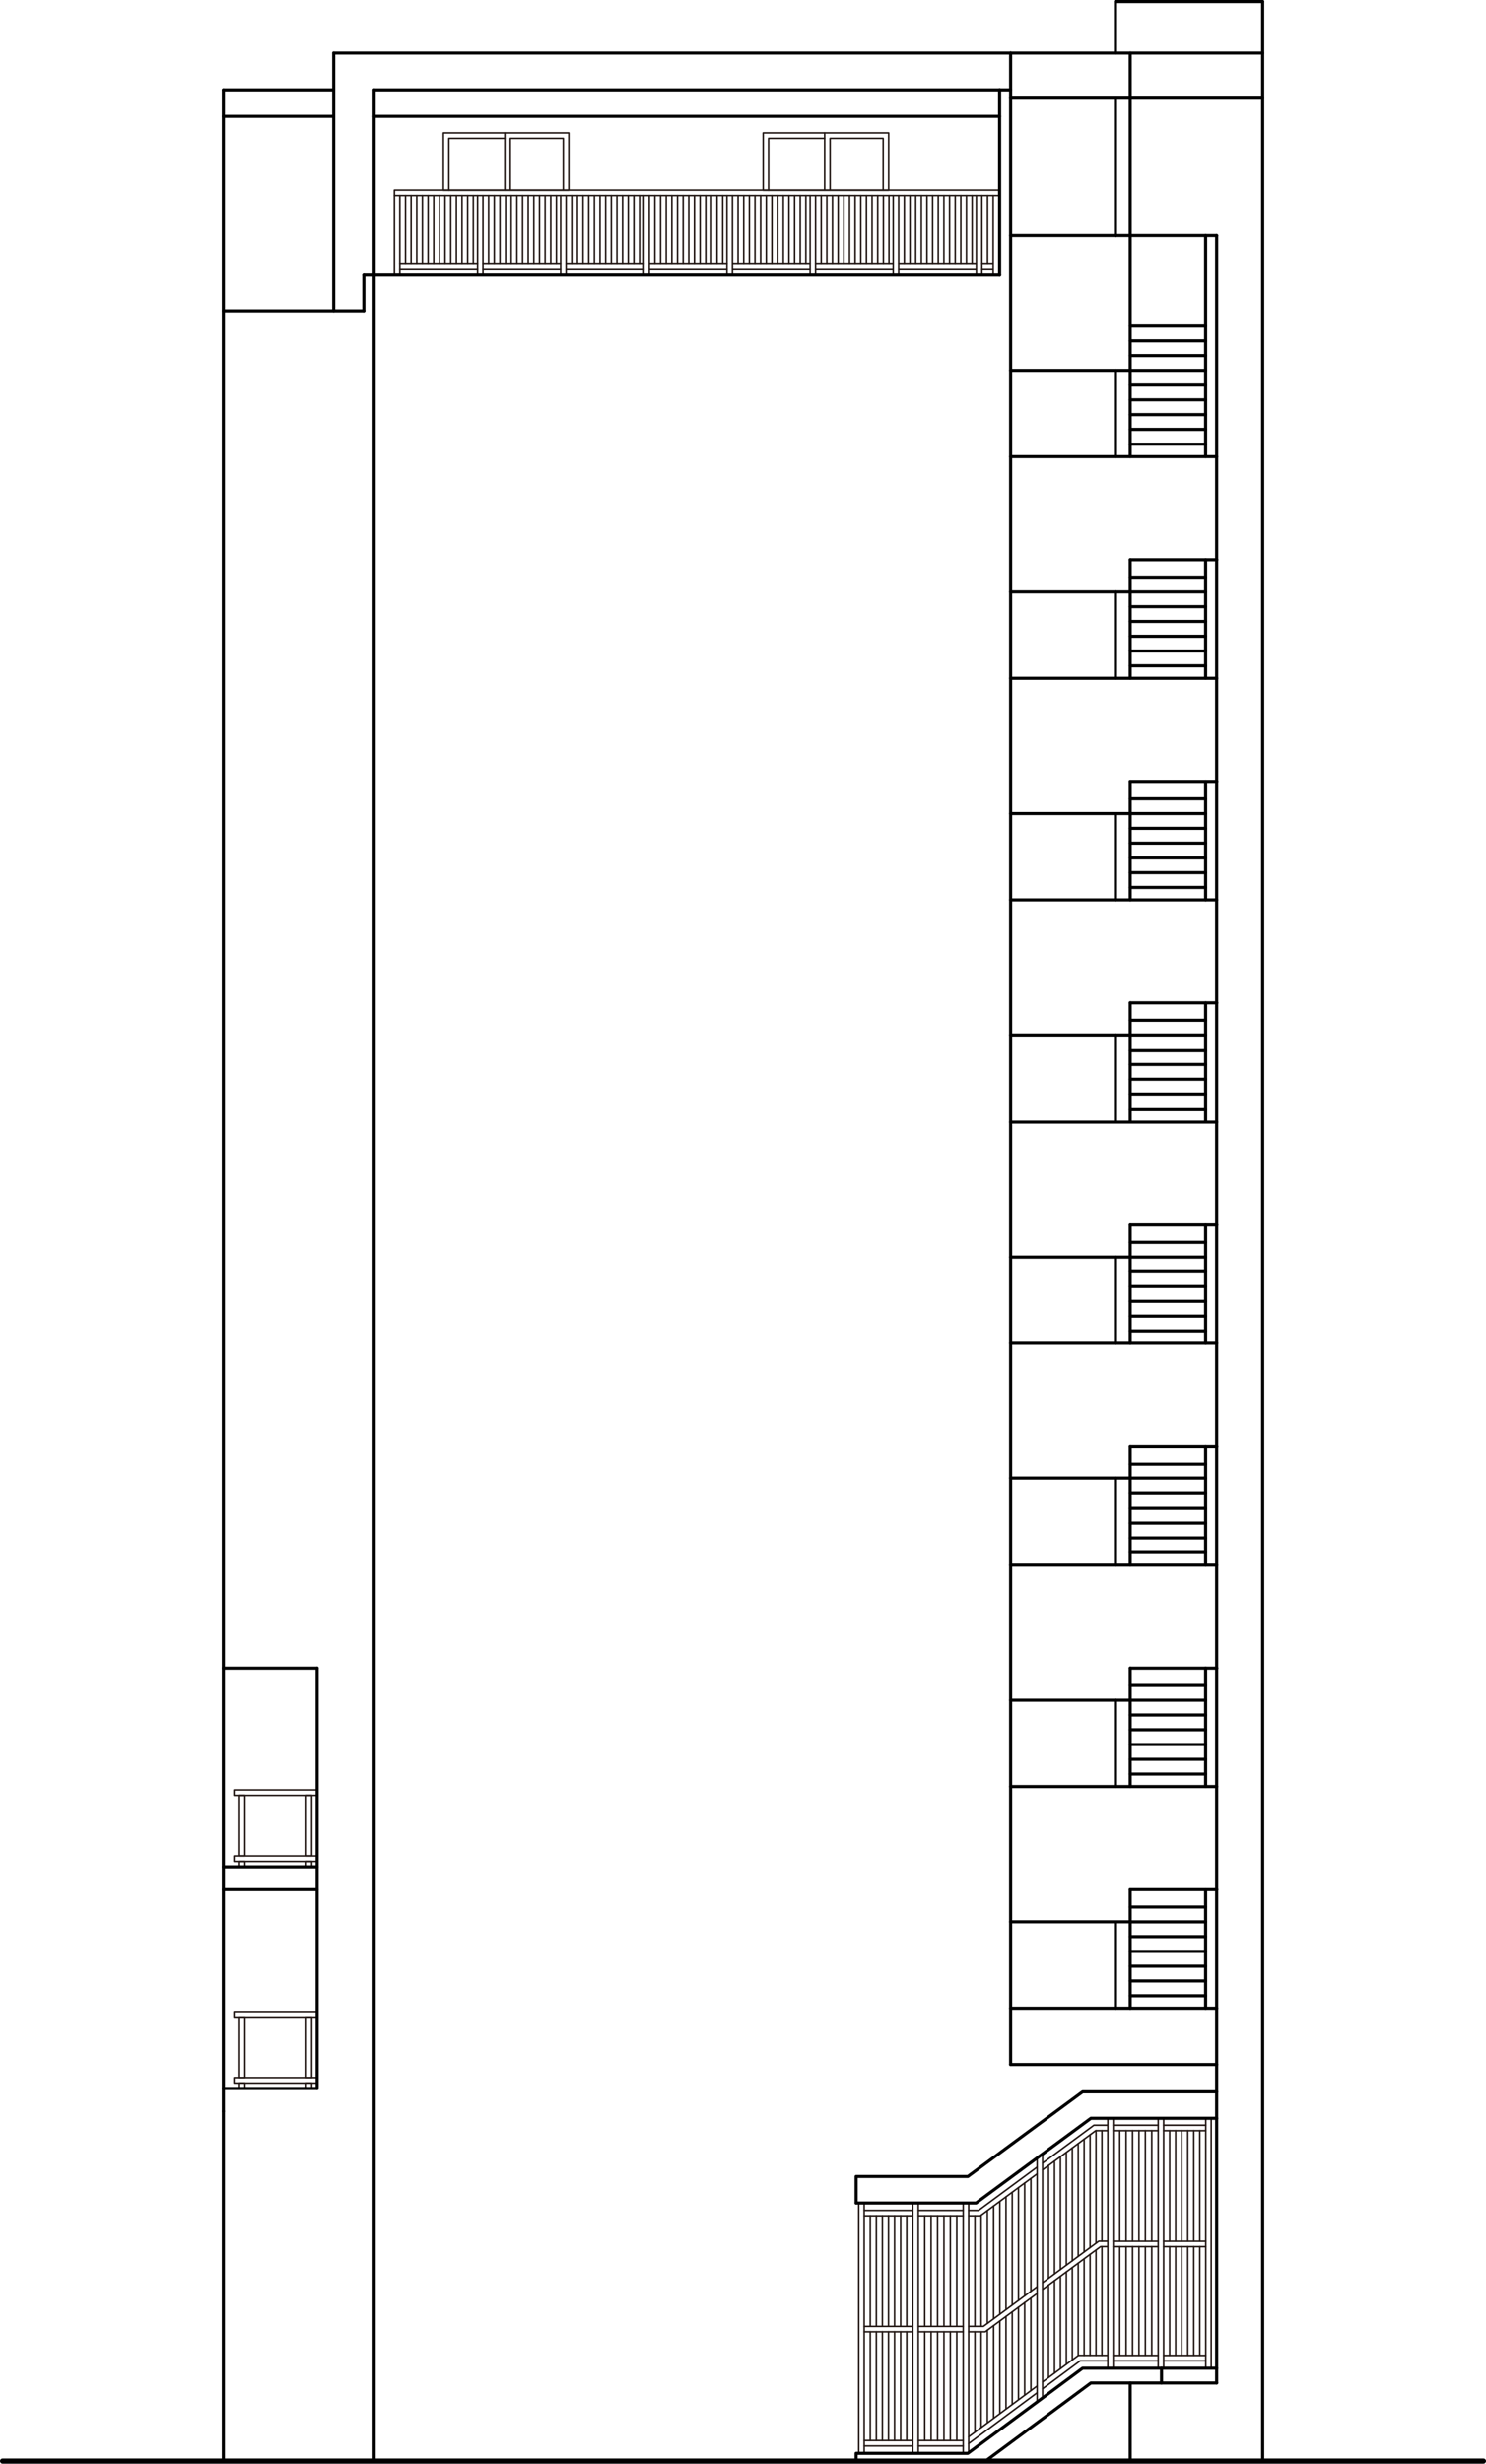 <?xml version="1.0" encoding="UTF-8"?>
<svg id="_レイヤー_1" data-name="レイヤー_1" xmlns="http://www.w3.org/2000/svg" viewBox="0 0 286.24 474.19">
  <defs>
    <style>
      .cls-1, .cls-2 {
        stroke: #000;
      }

      .cls-1, .cls-2, .cls-3 {
        fill: none;
        stroke-linecap: round;
        stroke-linejoin: round;
      }

      .cls-2 {
        stroke-width: .6px;
      }

      .cls-3 {
        stroke: #231815;
        stroke-width: .3px;
      }
    </style>
  </defs>
  <g>
    <rect class="cls-3" x="45.07" y="344.5" width="16.02" height="1.05"/>
    <rect class="cls-3" x="45.07" y="357.21" width="16.02" height="1.05"/>
    <g>
      <rect class="cls-3" x="46.12" y="345.55" width="1.05" height="11.66"/>
      <rect class="cls-3" x="58.99" y="345.55" width="1.05" height="11.66"/>
    </g>
    <g>
      <rect class="cls-3" x="46.12" y="358.26" width="1.05" height="1.05"/>
      <rect class="cls-3" x="58.99" y="358.26" width="1.05" height="1.05"/>
    </g>
  </g>
  <g>
    <rect class="cls-3" x="45.07" y="387.16" width="16.02" height="1.05"/>
    <rect class="cls-3" x="45.07" y="399.87" width="16.02" height="1.05"/>
    <g>
      <rect class="cls-3" x="46.12" y="388.21" width="1.05" height="11.66"/>
      <rect class="cls-3" x="58.99" y="388.21" width="1.05" height="11.66"/>
    </g>
    <g>
      <rect class="cls-3" x="46.12" y="400.92" width="1.05" height="1.05"/>
      <rect class="cls-3" x="58.99" y="400.92" width="1.05" height="1.05"/>
    </g>
  </g>
  <rect class="cls-3" x="147.01" y="25.6" width="24.17" height="11.05"/>
  <polyline class="cls-3" points="170.12 36.63 170.12 26.65 159.9 26.65 159.9 36.63"/>
  <polyline class="cls-3" points="158.85 26.65 148.05 26.65 148.05 36.65"/>
  <line class="cls-3" x1="158.85" y1="36.63" x2="158.85" y2="25.6"/>
  <rect class="cls-3" x="85.4" y="25.6" width="24.17" height="11.05"/>
  <polyline class="cls-3" points="108.51 36.63 108.51 26.65 98.29 26.65 98.29 36.63"/>
  <polyline class="cls-3" points="97.24 26.65 86.45 26.65 86.45 36.65"/>
  <line class="cls-3" x1="97.24" y1="36.63" x2="97.24" y2="25.6"/>
  <line class="cls-3" x1="232.26" y1="455.81" x2="232.26" y2="407.71"/>
  <line class="cls-3" x1="231.1" y1="453.34" x2="231.1" y2="432.42"/>
  <line class="cls-3" x1="229.94" y1="453.34" x2="229.94" y2="432.42"/>
  <line class="cls-3" x1="228.78" y1="453.34" x2="228.78" y2="432.42"/>
  <line class="cls-3" x1="227.62" y1="453.34" x2="227.62" y2="432.42"/>
  <line class="cls-3" x1="226.46" y1="453.34" x2="226.46" y2="432.42"/>
  <line class="cls-3" x1="225.31" y1="453.34" x2="225.31" y2="432.42"/>
  <line class="cls-3" x1="231.1" y1="431.37" x2="231.1" y2="410.09"/>
  <line class="cls-3" x1="229.94" y1="431.37" x2="229.94" y2="410.09"/>
  <line class="cls-3" x1="228.78" y1="431.37" x2="228.78" y2="410.09"/>
  <line class="cls-3" x1="227.62" y1="431.37" x2="227.62" y2="410.09"/>
  <line class="cls-3" x1="226.46" y1="431.37" x2="226.46" y2="410.09"/>
  <line class="cls-3" x1="225.31" y1="431.37" x2="225.31" y2="410.09"/>
  <line class="cls-3" x1="221.86" y1="453.34" x2="221.86" y2="432.42"/>
  <line class="cls-3" x1="220.62" y1="453.34" x2="220.62" y2="432.42"/>
  <line class="cls-3" x1="219.39" y1="453.34" x2="219.39" y2="432.42"/>
  <line class="cls-3" x1="218.15" y1="453.34" x2="218.15" y2="432.42"/>
  <line class="cls-3" x1="216.91" y1="453.34" x2="216.91" y2="432.42"/>
  <line class="cls-3" x1="215.68" y1="453.34" x2="215.68" y2="432.42"/>
  <line class="cls-3" x1="221.86" y1="431.37" x2="221.86" y2="410.09"/>
  <line class="cls-3" x1="220.62" y1="431.37" x2="220.62" y2="410.09"/>
  <line class="cls-3" x1="219.39" y1="431.37" x2="219.39" y2="410.09"/>
  <line class="cls-3" x1="218.15" y1="431.37" x2="218.15" y2="410.09"/>
  <line class="cls-3" x1="216.91" y1="431.37" x2="216.91" y2="410.09"/>
  <line class="cls-3" x1="215.68" y1="431.37" x2="215.68" y2="410.09"/>
  <g>
    <line class="cls-3" x1="212.26" y1="453.34" x2="212.26" y2="432.42"/>
    <line class="cls-3" x1="212.26" y1="431.37" x2="212.26" y2="410.09"/>
  </g>
  <g>
    <line class="cls-3" x1="211.12" y1="453.34" x2="211.12" y2="433.06"/>
    <line class="cls-3" x1="211.12" y1="431.75" x2="211.12" y2="410.09"/>
  </g>
  <g>
    <line class="cls-3" x1="209.98" y1="453.34" x2="209.98" y2="433.9"/>
    <line class="cls-3" x1="209.98" y1="432.6" x2="209.98" y2="410.89"/>
  </g>
  <g>
    <line class="cls-3" x1="208.83" y1="453.34" x2="208.83" y2="434.74"/>
    <line class="cls-3" x1="208.83" y1="433.44" x2="208.83" y2="411.73"/>
  </g>
  <g>
    <line class="cls-3" x1="207.69" y1="453.37" x2="207.69" y2="435.59"/>
    <line class="cls-3" x1="207.69" y1="434.28" x2="207.69" y2="412.57"/>
  </g>
  <g>
    <line class="cls-3" x1="206.55" y1="454.21" x2="206.55" y2="436.43"/>
    <line class="cls-3" x1="206.55" y1="435.13" x2="206.55" y2="413.42"/>
  </g>
  <g>
    <line class="cls-3" x1="205.4" y1="455.06" x2="205.4" y2="437.27"/>
    <line class="cls-3" x1="205.4" y1="435.97" x2="205.4" y2="414.26"/>
  </g>
  <g>
    <line class="cls-3" x1="204.26" y1="455.9" x2="204.26" y2="438.11"/>
    <line class="cls-3" x1="204.26" y1="436.81" x2="204.26" y2="415.1"/>
  </g>
  <g>
    <line class="cls-3" x1="203.12" y1="456.74" x2="203.12" y2="438.96"/>
    <line class="cls-3" x1="203.12" y1="437.65" x2="203.12" y2="415.94"/>
  </g>
  <g>
    <line class="cls-3" x1="201.97" y1="457.59" x2="201.97" y2="439.8"/>
    <line class="cls-3" x1="201.97" y1="438.5" x2="201.97" y2="416.79"/>
  </g>
  <g>
    <line class="cls-3" x1="198.58" y1="460.09" x2="198.58" y2="442.3"/>
    <line class="cls-3" x1="198.58" y1="441" x2="198.58" y2="419.29"/>
  </g>
  <g>
    <line class="cls-3" x1="197.38" y1="460.97" x2="197.38" y2="443.18"/>
    <line class="cls-3" x1="197.38" y1="441.88" x2="197.38" y2="420.17"/>
  </g>
  <g>
    <line class="cls-3" x1="196.18" y1="461.85" x2="196.18" y2="444.07"/>
    <line class="cls-3" x1="196.18" y1="442.77" x2="196.18" y2="421.06"/>
  </g>
  <g>
    <line class="cls-3" x1="194.98" y1="462.74" x2="194.98" y2="444.95"/>
    <line class="cls-3" x1="194.98" y1="443.65" x2="194.98" y2="421.94"/>
  </g>
  <g>
    <line class="cls-3" x1="193.78" y1="463.62" x2="193.78" y2="445.84"/>
    <line class="cls-3" x1="193.78" y1="444.53" x2="193.78" y2="422.82"/>
  </g>
  <g>
    <line class="cls-3" x1="192.59" y1="464.51" x2="192.59" y2="446.72"/>
    <line class="cls-3" x1="192.59" y1="445.42" x2="192.59" y2="423.71"/>
  </g>
  <g>
    <line class="cls-3" x1="191.39" y1="465.39" x2="191.39" y2="447.61"/>
    <line class="cls-3" x1="191.39" y1="446.3" x2="191.39" y2="424.59"/>
  </g>
  <g>
    <line class="cls-3" x1="190.19" y1="466.28" x2="190.19" y2="448.49"/>
    <line class="cls-3" x1="190.19" y1="447.19" x2="190.19" y2="425.48"/>
  </g>
  <g>
    <line class="cls-3" x1="188.99" y1="467.23" x2="188.99" y2="448.8"/>
    <line class="cls-3" x1="188.99" y1="447.75" x2="188.99" y2="426.36"/>
  </g>
  <g>
    <line class="cls-3" x1="187.79" y1="468.12" x2="187.79" y2="448.8"/>
    <line class="cls-3" x1="187.79" y1="447.75" x2="187.79" y2="426.47"/>
  </g>
  <line class="cls-3" x1="233.31" y1="407.71" x2="233.31" y2="455.81"/>
  <line class="cls-3" x1="224.15" y1="455.81" x2="224.15" y2="407.71"/>
  <line class="cls-3" x1="223.1" y1="407.71" x2="223.1" y2="455.81"/>
  <line class="cls-3" x1="214.44" y1="455.81" x2="214.44" y2="407.71"/>
  <line class="cls-3" x1="213.39" y1="407.71" x2="213.39" y2="455.81"/>
  <line class="cls-3" x1="232.26" y1="410.09" x2="224.15" y2="410.09"/>
  <line class="cls-3" x1="224.15" y1="409.04" x2="232.26" y2="409.04"/>
  <g>
    <line class="cls-3" x1="232.26" y1="432.42" x2="224.15" y2="432.42"/>
    <line class="cls-3" x1="224.15" y1="431.37" x2="232.26" y2="431.37"/>
  </g>
  <line class="cls-3" x1="232.26" y1="454.39" x2="224.15" y2="454.39"/>
  <line class="cls-3" x1="232.26" y1="453.35" x2="224.15" y2="453.35"/>
  <g>
    <line class="cls-3" x1="223.1" y1="410.09" x2="214.44" y2="410.09"/>
    <line class="cls-3" x1="214.44" y1="409.04" x2="223.1" y2="409.04"/>
    <g>
      <line class="cls-3" x1="223.1" y1="432.42" x2="214.44" y2="432.42"/>
      <line class="cls-3" x1="214.44" y1="431.37" x2="223.1" y2="431.37"/>
    </g>
    <line class="cls-3" x1="223.1" y1="454.39" x2="214.44" y2="454.39"/>
    <line class="cls-3" x1="223.1" y1="453.35" x2="214.44" y2="453.35"/>
  </g>
  <line class="cls-3" x1="165.41" y1="472.2" x2="165.41" y2="424.01"/>
  <line class="cls-3" x1="166.46" y1="424.01" x2="166.46" y2="472.2"/>
  <line class="cls-3" x1="175.83" y1="472.2" x2="175.83" y2="424.01"/>
  <line class="cls-3" x1="176.88" y1="424.01" x2="176.88" y2="472.2"/>
  <line class="cls-3" x1="185.54" y1="472.2" x2="185.54" y2="424.01"/>
  <g>
    <line class="cls-3" x1="184.3" y1="447.76" x2="184.3" y2="426.47"/>
    <line class="cls-3" x1="183.06" y1="447.76" x2="183.06" y2="426.47"/>
    <line class="cls-3" x1="181.83" y1="447.76" x2="181.83" y2="426.47"/>
    <line class="cls-3" x1="180.59" y1="447.76" x2="180.59" y2="426.47"/>
    <line class="cls-3" x1="179.35" y1="447.76" x2="179.35" y2="426.47"/>
    <line class="cls-3" x1="178.12" y1="447.76" x2="178.12" y2="426.47"/>
  </g>
  <g>
    <line class="cls-3" x1="173.49" y1="447.76" x2="173.49" y2="426.47"/>
    <line class="cls-3" x1="174.66" y1="447.76" x2="174.66" y2="426.47"/>
    <line class="cls-3" x1="172.32" y1="447.76" x2="172.32" y2="426.47"/>
    <line class="cls-3" x1="171.15" y1="447.76" x2="171.15" y2="426.47"/>
    <line class="cls-3" x1="169.97" y1="447.76" x2="169.97" y2="426.47"/>
    <line class="cls-3" x1="168.8" y1="447.76" x2="168.8" y2="426.47"/>
    <line class="cls-3" x1="167.63" y1="447.76" x2="167.63" y2="426.47"/>
  </g>
  <g>
    <line class="cls-3" x1="184.3" y1="469.73" x2="184.3" y2="448.8"/>
    <line class="cls-3" x1="183.06" y1="469.73" x2="183.06" y2="448.8"/>
    <line class="cls-3" x1="181.83" y1="469.73" x2="181.83" y2="448.8"/>
    <line class="cls-3" x1="180.59" y1="469.73" x2="180.59" y2="448.8"/>
    <line class="cls-3" x1="179.35" y1="469.73" x2="179.35" y2="448.8"/>
    <line class="cls-3" x1="178.12" y1="469.73" x2="178.12" y2="448.8"/>
  </g>
  <g>
    <line class="cls-3" x1="173.49" y1="469.73" x2="173.49" y2="448.8"/>
    <line class="cls-3" x1="174.66" y1="469.73" x2="174.66" y2="448.8"/>
    <line class="cls-3" x1="172.32" y1="469.73" x2="172.32" y2="448.8"/>
    <line class="cls-3" x1="171.15" y1="469.73" x2="171.15" y2="448.8"/>
    <line class="cls-3" x1="169.97" y1="469.73" x2="169.97" y2="448.8"/>
    <line class="cls-3" x1="168.8" y1="469.73" x2="168.8" y2="448.8"/>
    <line class="cls-3" x1="167.63" y1="469.73" x2="167.63" y2="448.8"/>
  </g>
  <line class="cls-3" x1="186.59" y1="424.01" x2="186.59" y2="472.08"/>
  <line class="cls-3" x1="200.83" y1="414.57" x2="200.83" y2="461.52"/>
  <line class="cls-3" x1="199.78" y1="462.3" x2="199.78" y2="415.34"/>
  <g>
    <line class="cls-3" x1="166.46" y1="470.78" x2="175.83" y2="470.78"/>
    <line class="cls-3" x1="175.83" y1="469.73" x2="166.46" y2="469.73"/>
    <line class="cls-3" x1="166.46" y1="426.47" x2="175.83" y2="426.47"/>
    <line class="cls-3" x1="175.83" y1="425.43" x2="166.46" y2="425.43"/>
  </g>
  <g>
    <line class="cls-3" x1="176.88" y1="470.78" x2="185.54" y2="470.78"/>
    <line class="cls-3" x1="185.54" y1="469.73" x2="176.88" y2="469.73"/>
    <line class="cls-3" x1="176.88" y1="426.47" x2="185.54" y2="426.47"/>
    <line class="cls-3" x1="185.54" y1="425.43" x2="176.88" y2="425.43"/>
  </g>
  <line class="cls-3" x1="166.46" y1="447.76" x2="175.83" y2="447.76"/>
  <line class="cls-3" x1="175.83" y1="448.8" x2="166.46" y2="448.8"/>
  <line class="cls-3" x1="185.54" y1="448.8" x2="176.88" y2="448.8"/>
  <line class="cls-3" x1="176.88" y1="447.76" x2="185.54" y2="447.76"/>
  <polyline class="cls-3" points="199.78 418.4 188.83 426.47 186.59 426.47"/>
  <polyline class="cls-3" points="186.59 425.43 188.49 425.43 199.78 417.1"/>
  <polyline class="cls-3" points="213.39 410.09 211.06 410.09 200.83 417.63"/>
  <polyline class="cls-3" points="200.83 416.33 210.72 409.04 213.39 409.04"/>
  <polyline class="cls-3" points="199.78 441.42 189.77 448.8 186.59 448.8"/>
  <polyline class="cls-3" points="186.59 447.75 189.43 447.75 199.78 440.11"/>
  <polyline class="cls-3" points="213.39 432.41 212 432.41 200.83 440.64"/>
  <polyline class="cls-3" points="200.83 439.34 211.65 431.36 213.39 431.36"/>
  <line class="cls-3" x1="186.59" y1="469.01" x2="199.78" y2="459.23"/>
  <line class="cls-3" x1="186.59" y1="470.31" x2="199.78" y2="460.53"/>
  <polyline class="cls-3" points="200.83 458.45 207.72 453.34 213.39 453.34"/>
  <polyline class="cls-3" points="200.83 459.76 208.07 454.39 213.39 454.39"/>
  <line class="cls-3" x1="77.02" y1="52.88" x2="77.02" y2="37.68"/>
  <line class="cls-3" x1="75.97" y1="37.68" x2="75.97" y2="52.88"/>
  <line class="cls-3" x1="93.03" y1="52.88" x2="93.03" y2="37.68"/>
  <line class="cls-3" x1="91.99" y1="37.68" x2="91.99" y2="52.88"/>
  <rect class="cls-3" x="75.97" y="36.63" width="116.42" height="1.05"/>
  <line class="cls-3" x1="77.02" y1="51.83" x2="91.98" y2="51.83"/>
  <line class="cls-3" x1="91.98" y1="50.78" x2="77.02" y2="50.78"/>
  <line class="cls-3" x1="78.11" y1="37.68" x2="78.11" y2="50.78"/>
  <line class="cls-3" x1="79.19" y1="37.68" x2="79.19" y2="50.78"/>
  <line class="cls-3" x1="80.28" y1="37.68" x2="80.28" y2="50.78"/>
  <line class="cls-3" x1="81.37" y1="37.68" x2="81.37" y2="50.78"/>
  <line class="cls-3" x1="82.46" y1="37.68" x2="82.46" y2="50.78"/>
  <line class="cls-3" x1="83.55" y1="37.68" x2="83.55" y2="50.78"/>
  <line class="cls-3" x1="84.64" y1="37.68" x2="84.64" y2="50.78"/>
  <line class="cls-3" x1="85.72" y1="37.68" x2="85.72" y2="50.78"/>
  <line class="cls-3" x1="86.81" y1="37.68" x2="86.81" y2="50.78"/>
  <line class="cls-3" x1="87.9" y1="37.68" x2="87.9" y2="50.78"/>
  <line class="cls-3" x1="88.99" y1="37.68" x2="88.99" y2="50.78"/>
  <line class="cls-3" x1="90.08" y1="37.68" x2="90.08" y2="50.78"/>
  <line class="cls-3" x1="91.16" y1="37.68" x2="91.16" y2="50.78"/>
  <line class="cls-3" x1="109.05" y1="52.88" x2="109.05" y2="37.68"/>
  <line class="cls-3" x1="108" y1="37.68" x2="108" y2="52.88"/>
  <line class="cls-3" x1="93.03" y1="51.83" x2="108" y2="51.83"/>
  <line class="cls-3" x1="108" y1="50.78" x2="93.03" y2="50.78"/>
  <line class="cls-3" x1="94.12" y1="37.68" x2="94.12" y2="50.78"/>
  <line class="cls-3" x1="95.21" y1="37.68" x2="95.21" y2="50.78"/>
  <line class="cls-3" x1="96.3" y1="37.68" x2="96.3" y2="50.78"/>
  <line class="cls-3" x1="97.39" y1="37.68" x2="97.39" y2="50.78"/>
  <line class="cls-3" x1="98.47" y1="37.68" x2="98.47" y2="50.78"/>
  <line class="cls-3" x1="99.56" y1="37.68" x2="99.56" y2="50.78"/>
  <line class="cls-3" x1="100.65" y1="37.68" x2="100.65" y2="50.78"/>
  <line class="cls-3" x1="101.74" y1="37.68" x2="101.74" y2="50.78"/>
  <line class="cls-3" x1="102.83" y1="37.68" x2="102.83" y2="50.78"/>
  <line class="cls-3" x1="103.92" y1="37.68" x2="103.92" y2="50.78"/>
  <line class="cls-3" x1="105" y1="37.68" x2="105" y2="50.78"/>
  <line class="cls-3" x1="106.09" y1="37.68" x2="106.09" y2="50.78"/>
  <line class="cls-3" x1="107.18" y1="37.68" x2="107.18" y2="50.78"/>
  <line class="cls-3" x1="125.07" y1="52.88" x2="125.07" y2="37.68"/>
  <line class="cls-3" x1="124.02" y1="37.68" x2="124.02" y2="52.88"/>
  <line class="cls-3" x1="109.05" y1="51.83" x2="124.02" y2="51.83"/>
  <line class="cls-3" x1="124.02" y1="50.78" x2="109.05" y2="50.78"/>
  <line class="cls-3" x1="110.14" y1="37.68" x2="110.14" y2="50.78"/>
  <line class="cls-3" x1="111.23" y1="37.68" x2="111.23" y2="50.78"/>
  <line class="cls-3" x1="112.31" y1="37.68" x2="112.31" y2="50.78"/>
  <line class="cls-3" x1="113.4" y1="37.68" x2="113.4" y2="50.78"/>
  <line class="cls-3" x1="114.49" y1="37.68" x2="114.49" y2="50.78"/>
  <line class="cls-3" x1="115.58" y1="37.68" x2="115.58" y2="50.78"/>
  <line class="cls-3" x1="116.67" y1="37.68" x2="116.67" y2="50.78"/>
  <line class="cls-3" x1="117.76" y1="37.68" x2="117.76" y2="50.78"/>
  <line class="cls-3" x1="118.84" y1="37.68" x2="118.84" y2="50.78"/>
  <line class="cls-3" x1="119.93" y1="37.68" x2="119.93" y2="50.78"/>
  <line class="cls-3" x1="121.02" y1="37.68" x2="121.02" y2="50.78"/>
  <line class="cls-3" x1="122.11" y1="37.68" x2="122.11" y2="50.78"/>
  <line class="cls-3" x1="123.2" y1="37.68" x2="123.2" y2="50.78"/>
  <line class="cls-3" x1="141.08" y1="52.88" x2="141.08" y2="37.68"/>
  <line class="cls-3" x1="140.03" y1="37.68" x2="140.03" y2="52.88"/>
  <line class="cls-3" x1="125.07" y1="51.83" x2="140.03" y2="51.83"/>
  <line class="cls-3" x1="140.03" y1="50.78" x2="125.07" y2="50.78"/>
  <line class="cls-3" x1="126.15" y1="37.68" x2="126.15" y2="50.78"/>
  <line class="cls-3" x1="127.24" y1="37.68" x2="127.24" y2="50.78"/>
  <line class="cls-3" x1="128.33" y1="37.68" x2="128.33" y2="50.78"/>
  <line class="cls-3" x1="129.42" y1="37.68" x2="129.42" y2="50.78"/>
  <line class="cls-3" x1="130.51" y1="37.68" x2="130.51" y2="50.78"/>
  <line class="cls-3" x1="131.59" y1="37.68" x2="131.59" y2="50.78"/>
  <line class="cls-3" x1="132.68" y1="37.68" x2="132.68" y2="50.78"/>
  <line class="cls-3" x1="133.77" y1="37.68" x2="133.77" y2="50.78"/>
  <line class="cls-3" x1="134.86" y1="37.68" x2="134.86" y2="50.78"/>
  <line class="cls-3" x1="135.95" y1="37.68" x2="135.95" y2="50.78"/>
  <line class="cls-3" x1="137.04" y1="37.68" x2="137.04" y2="50.78"/>
  <line class="cls-3" x1="138.12" y1="37.68" x2="138.12" y2="50.78"/>
  <line class="cls-3" x1="139.21" y1="37.68" x2="139.21" y2="50.78"/>
  <line class="cls-3" x1="157.1" y1="52.88" x2="157.1" y2="37.68"/>
  <line class="cls-3" x1="156.05" y1="37.68" x2="156.05" y2="52.88"/>
  <line class="cls-3" x1="141.08" y1="51.83" x2="156.05" y2="51.83"/>
  <line class="cls-3" x1="156.05" y1="50.78" x2="141.08" y2="50.78"/>
  <line class="cls-3" x1="142.17" y1="37.68" x2="142.17" y2="50.78"/>
  <line class="cls-3" x1="143.26" y1="37.68" x2="143.26" y2="50.78"/>
  <line class="cls-3" x1="144.35" y1="37.68" x2="144.35" y2="50.78"/>
  <line class="cls-3" x1="145.43" y1="37.68" x2="145.43" y2="50.78"/>
  <line class="cls-3" x1="146.52" y1="37.68" x2="146.52" y2="50.78"/>
  <line class="cls-3" x1="147.61" y1="37.68" x2="147.61" y2="50.78"/>
  <line class="cls-3" x1="148.7" y1="37.68" x2="148.7" y2="50.78"/>
  <line class="cls-3" x1="149.79" y1="37.68" x2="149.79" y2="50.78"/>
  <line class="cls-3" x1="150.88" y1="37.68" x2="150.88" y2="50.78"/>
  <line class="cls-3" x1="151.96" y1="37.68" x2="151.96" y2="50.78"/>
  <line class="cls-3" x1="153.05" y1="37.68" x2="153.05" y2="50.78"/>
  <line class="cls-3" x1="154.14" y1="37.68" x2="154.14" y2="50.78"/>
  <line class="cls-3" x1="155.23" y1="37.68" x2="155.23" y2="50.78"/>
  <line class="cls-3" x1="173.11" y1="52.88" x2="173.11" y2="37.68"/>
  <line class="cls-3" x1="172.06" y1="37.68" x2="172.06" y2="52.88"/>
  <line class="cls-3" x1="157.1" y1="51.83" x2="172.06" y2="51.83"/>
  <line class="cls-3" x1="172.06" y1="50.78" x2="157.1" y2="50.78"/>
  <line class="cls-3" x1="158.19" y1="37.68" x2="158.19" y2="50.78"/>
  <line class="cls-3" x1="159.27" y1="37.68" x2="159.27" y2="50.78"/>
  <line class="cls-3" x1="160.36" y1="37.68" x2="160.36" y2="50.78"/>
  <line class="cls-3" x1="161.45" y1="37.68" x2="161.45" y2="50.78"/>
  <line class="cls-3" x1="162.54" y1="37.68" x2="162.54" y2="50.78"/>
  <line class="cls-3" x1="163.63" y1="37.68" x2="163.63" y2="50.78"/>
  <line class="cls-3" x1="164.71" y1="37.68" x2="164.71" y2="50.78"/>
  <line class="cls-3" x1="165.8" y1="37.68" x2="165.8" y2="50.78"/>
  <line class="cls-3" x1="166.89" y1="37.68" x2="166.89" y2="50.78"/>
  <line class="cls-3" x1="167.98" y1="37.68" x2="167.98" y2="50.78"/>
  <line class="cls-3" x1="169.07" y1="37.68" x2="169.07" y2="50.78"/>
  <line class="cls-3" x1="170.16" y1="37.68" x2="170.16" y2="50.78"/>
  <line class="cls-3" x1="171.24" y1="37.68" x2="171.24" y2="50.78"/>
  <line class="cls-3" x1="189.13" y1="52.88" x2="189.13" y2="37.68"/>
  <line class="cls-3" x1="188.08" y1="37.68" x2="188.08" y2="52.88"/>
  <line class="cls-3" x1="173.11" y1="51.83" x2="188.08" y2="51.83"/>
  <line class="cls-3" x1="188.08" y1="50.78" x2="173.11" y2="50.78"/>
  <line class="cls-3" x1="174.2" y1="37.68" x2="174.2" y2="50.78"/>
  <line class="cls-3" x1="175.29" y1="37.68" x2="175.29" y2="50.78"/>
  <line class="cls-3" x1="176.38" y1="37.68" x2="176.38" y2="50.78"/>
  <line class="cls-3" x1="177.47" y1="37.68" x2="177.47" y2="50.78"/>
  <line class="cls-3" x1="178.55" y1="37.68" x2="178.55" y2="50.78"/>
  <line class="cls-3" x1="189.13" y1="51.83" x2="191.31" y2="51.83"/>
  <line class="cls-3" x1="191.31" y1="50.78" x2="189.13" y2="50.78"/>
  <line class="cls-3" x1="190.22" y1="37.68" x2="190.22" y2="50.78"/>
  <line class="cls-3" x1="191.31" y1="37.68" x2="191.31" y2="52.88"/>
  <line class="cls-3" x1="179.64" y1="37.68" x2="179.64" y2="50.78"/>
  <line class="cls-3" x1="180.73" y1="37.68" x2="180.73" y2="50.78"/>
  <line class="cls-3" x1="181.82" y1="37.68" x2="181.82" y2="50.78"/>
  <line class="cls-3" x1="182.91" y1="37.68" x2="182.91" y2="50.78"/>
  <line class="cls-3" x1="184" y1="37.68" x2="184" y2="50.78"/>
  <line class="cls-3" x1="185.08" y1="37.68" x2="185.08" y2="50.78"/>
  <line class="cls-3" x1="186.17" y1="37.68" x2="186.17" y2="50.78"/>
  <line class="cls-3" x1="187.26" y1="37.68" x2="187.26" y2="50.78"/>
  <line class="cls-2" x1="217.7" y1="45.23" x2="234.36" y2="45.23"/>
  <line class="cls-2" x1="194.67" y1="10.22" x2="243.22" y2="10.22"/>
  <line class="cls-2" x1="194.67" y1="18.73" x2="243.22" y2="18.73"/>
  <line class="cls-2" x1="243.22" y1="10.22" x2="243.22" y2="473.69"/>
  <line class="cls-2" x1="194.67" y1="87.89" x2="234.36" y2="87.89"/>
  <line class="cls-2" x1="232.23" y1="45.23" x2="232.23" y2="87.89"/>
  <line class="cls-2" x1="217.7" y1="10.22" x2="217.7" y2="87.89"/>
  <line class="cls-2" x1="214.87" y1="45.28" x2="214.87" y2="18.73"/>
  <line class="cls-2" x1="214.87" y1="87.89" x2="214.87" y2="71.27"/>
  <line class="cls-2" x1="234.36" y1="45.23" x2="234.36" y2="107.73"/>
  <line class="cls-2" x1="217.7" y1="107.73" x2="234.36" y2="107.73"/>
  <line class="cls-2" x1="194.67" y1="113.93" x2="217.7" y2="113.93"/>
  <line class="cls-2" x1="234.36" y1="107.73" x2="234.36" y2="150.39"/>
  <line class="cls-2" x1="232.23" y1="107.73" x2="232.23" y2="130.55"/>
  <line class="cls-2" x1="194.67" y1="130.55" x2="234.36" y2="130.55"/>
  <line class="cls-2" x1="214.87" y1="113.93" x2="214.87" y2="130.55"/>
  <line class="cls-2" x1="217.7" y1="150.39" x2="234.36" y2="150.39"/>
  <line class="cls-2" x1="194.67" y1="156.59" x2="217.7" y2="156.59"/>
  <line class="cls-2" x1="214.87" y1="156.59" x2="214.87" y2="173.21"/>
  <line class="cls-2" x1="217.7" y1="193.06" x2="234.36" y2="193.06"/>
  <line class="cls-2" x1="194.67" y1="199.25" x2="217.7" y2="199.25"/>
  <line class="cls-2" x1="214.87" y1="199.25" x2="214.87" y2="215.87"/>
  <line class="cls-2" x1="217.7" y1="278.38" x2="234.36" y2="278.38"/>
  <line class="cls-2" x1="194.67" y1="284.57" x2="217.7" y2="284.57"/>
  <line class="cls-2" x1="214.87" y1="284.57" x2="214.87" y2="301.2"/>
  <line class="cls-2" x1="217.7" y1="321.04" x2="234.36" y2="321.04"/>
  <line class="cls-2" x1="194.67" y1="327.23" x2="217.7" y2="327.23"/>
  <line class="cls-2" x1="214.87" y1="327.23" x2="214.87" y2="343.86"/>
  <line class="cls-2" x1="217.7" y1="363.7" x2="234.36" y2="363.7"/>
  <line class="cls-2" x1="194.67" y1="369.89" x2="217.7" y2="369.89"/>
  <line class="cls-2" x1="214.87" y1="369.89" x2="214.87" y2="386.52"/>
  <line class="cls-2" x1="217.7" y1="235.72" x2="234.36" y2="235.72"/>
  <line class="cls-2" x1="194.67" y1="241.91" x2="217.7" y2="241.91"/>
  <line class="cls-2" x1="214.87" y1="241.91" x2="214.87" y2="258.54"/>
  <line class="cls-2" x1="217.7" y1="107.73" x2="217.7" y2="130.55"/>
  <line class="cls-2" x1="234.36" y1="150.39" x2="234.36" y2="193.06"/>
  <line class="cls-2" x1="232.23" y1="150.39" x2="232.23" y2="173.21"/>
  <line class="cls-2" x1="194.67" y1="173.21" x2="234.36" y2="173.21"/>
  <line class="cls-2" x1="217.7" y1="150.39" x2="217.7" y2="173.21"/>
  <line class="cls-2" x1="234.36" y1="193.06" x2="234.36" y2="235.72"/>
  <line class="cls-2" x1="232.23" y1="193.06" x2="232.23" y2="215.87"/>
  <line class="cls-2" x1="194.67" y1="215.87" x2="234.36" y2="215.87"/>
  <line class="cls-2" x1="217.7" y1="193.06" x2="217.7" y2="215.87"/>
  <line class="cls-2" x1="234.36" y1="235.72" x2="234.36" y2="278.38"/>
  <line class="cls-2" x1="232.23" y1="235.72" x2="232.23" y2="258.54"/>
  <line class="cls-2" x1="194.67" y1="258.54" x2="234.36" y2="258.54"/>
  <line class="cls-2" x1="217.7" y1="235.72" x2="217.7" y2="258.54"/>
  <line class="cls-2" x1="234.36" y1="278.38" x2="234.36" y2="321.04"/>
  <line class="cls-2" x1="232.23" y1="278.38" x2="232.23" y2="301.2"/>
  <line class="cls-2" x1="194.67" y1="301.2" x2="234.36" y2="301.2"/>
  <line class="cls-2" x1="217.7" y1="278.38" x2="217.7" y2="301.2"/>
  <line class="cls-2" x1="234.36" y1="321.04" x2="234.36" y2="363.7"/>
  <line class="cls-2" x1="232.23" y1="321.04" x2="232.23" y2="343.86"/>
  <line class="cls-2" x1="194.67" y1="343.86" x2="234.36" y2="343.86"/>
  <line class="cls-2" x1="217.7" y1="321.04" x2="217.7" y2="343.86"/>
  <line class="cls-2" x1="232.23" y1="363.7" x2="232.23" y2="386.52"/>
  <line class="cls-2" x1="194.67" y1="386.52" x2="234.36" y2="386.52"/>
  <line class="cls-2" x1="217.7" y1="363.7" x2="217.7" y2="386.52"/>
  <line class="cls-2" x1="217.7" y1="473.69" x2="217.7" y2="458.65"/>
  <line class="cls-2" x1="223.74" y1="458.65" x2="223.74" y2="455.81"/>
  <polyline class="cls-2" points="164.91 424.01 164.91 418.91 186.43 418.91 208.54 402.61 234.36 402.61"/>
  <polyline class="cls-2" points="234.36 407.71 210.13 407.71 188.02 424.01 164.91 424.01"/>
  <line class="cls-2" x1="234.36" y1="363.7" x2="234.36" y2="458.65"/>
  <line class="cls-2" x1="194.67" y1="10.22" x2="64.28" y2="10.22"/>
  <line class="cls-2" x1="243.22" y1=".3" x2="243.22" y2="10.22"/>
  <line class="cls-2" x1="214.87" y1=".3" x2="214.87" y2="10.22"/>
  <line class="cls-2" x1="243.22" y1=".3" x2="214.87" y2=".3"/>
  <line class="cls-2" x1="217.7" y1="128.15" x2="232.23" y2="128.15"/>
  <line class="cls-2" x1="217.7" y1="62.73" x2="232.23" y2="62.73"/>
  <line class="cls-2" x1="232.23" y1="65.58" x2="217.7" y2="65.58"/>
  <line class="cls-2" x1="232.23" y1="68.42" x2="217.7" y2="68.42"/>
  <line class="cls-2" x1="217.7" y1="71.27" x2="232.23" y2="71.27"/>
  <line class="cls-2" x1="217.7" y1="74.11" x2="232.23" y2="74.11"/>
  <line class="cls-2" x1="217.7" y1="76.95" x2="232.23" y2="76.95"/>
  <line class="cls-2" x1="217.7" y1="79.8" x2="232.23" y2="79.8"/>
  <line class="cls-2" x1="217.7" y1="82.64" x2="232.23" y2="82.64"/>
  <line class="cls-2" x1="217.7" y1="85.49" x2="232.23" y2="85.49"/>
  <line class="cls-2" x1="232.23" y1="111.08" x2="217.7" y2="111.08"/>
  <line class="cls-2" x1="232.23" y1="113.93" x2="217.7" y2="113.93"/>
  <line class="cls-2" x1="217.7" y1="116.77" x2="232.23" y2="116.77"/>
  <line class="cls-2" x1="217.7" y1="119.61" x2="232.23" y2="119.61"/>
  <line class="cls-2" x1="217.7" y1="122.46" x2="232.23" y2="122.46"/>
  <line class="cls-2" x1="217.7" y1="125.3" x2="232.23" y2="125.3"/>
  <line class="cls-2" x1="217.7" y1="170.81" x2="232.23" y2="170.81"/>
  <line class="cls-2" x1="232.23" y1="153.74" x2="217.7" y2="153.74"/>
  <line class="cls-2" x1="232.23" y1="156.59" x2="217.7" y2="156.59"/>
  <line class="cls-2" x1="217.7" y1="159.43" x2="232.23" y2="159.43"/>
  <line class="cls-2" x1="217.7" y1="162.28" x2="232.23" y2="162.28"/>
  <line class="cls-2" x1="217.7" y1="165.12" x2="232.23" y2="165.12"/>
  <line class="cls-2" x1="217.7" y1="167.96" x2="232.23" y2="167.96"/>
  <line class="cls-2" x1="217.7" y1="213.47" x2="232.23" y2="213.47"/>
  <line class="cls-2" x1="232.23" y1="196.41" x2="217.7" y2="196.41"/>
  <line class="cls-2" x1="232.23" y1="199.25" x2="217.7" y2="199.25"/>
  <line class="cls-2" x1="217.7" y1="202.09" x2="232.23" y2="202.09"/>
  <line class="cls-2" x1="217.7" y1="204.94" x2="232.23" y2="204.94"/>
  <line class="cls-2" x1="217.7" y1="207.78" x2="232.23" y2="207.78"/>
  <line class="cls-2" x1="217.7" y1="210.63" x2="232.23" y2="210.63"/>
  <line class="cls-2" x1="217.7" y1="256.13" x2="232.23" y2="256.13"/>
  <line class="cls-2" x1="232.23" y1="239.07" x2="217.7" y2="239.07"/>
  <line class="cls-2" x1="232.23" y1="241.91" x2="217.7" y2="241.91"/>
  <line class="cls-2" x1="217.7" y1="244.76" x2="232.23" y2="244.76"/>
  <line class="cls-2" x1="217.7" y1="247.6" x2="232.23" y2="247.6"/>
  <line class="cls-2" x1="217.7" y1="250.44" x2="232.23" y2="250.44"/>
  <line class="cls-2" x1="217.7" y1="253.29" x2="232.23" y2="253.29"/>
  <line class="cls-2" x1="217.7" y1="298.79" x2="232.23" y2="298.79"/>
  <line class="cls-2" x1="232.23" y1="281.73" x2="217.7" y2="281.73"/>
  <line class="cls-2" x1="232.23" y1="284.57" x2="217.7" y2="284.57"/>
  <line class="cls-2" x1="217.7" y1="287.42" x2="232.23" y2="287.42"/>
  <line class="cls-2" x1="217.7" y1="290.26" x2="232.23" y2="290.26"/>
  <line class="cls-2" x1="217.7" y1="293.1" x2="232.23" y2="293.1"/>
  <line class="cls-2" x1="217.7" y1="295.95" x2="232.23" y2="295.95"/>
  <line class="cls-2" x1="217.7" y1="341.45" x2="232.23" y2="341.45"/>
  <line class="cls-2" x1="232.23" y1="324.39" x2="217.7" y2="324.39"/>
  <line class="cls-2" x1="232.23" y1="327.23" x2="217.7" y2="327.23"/>
  <line class="cls-2" x1="217.7" y1="330.08" x2="232.23" y2="330.08"/>
  <line class="cls-2" x1="217.7" y1="332.92" x2="232.23" y2="332.92"/>
  <line class="cls-2" x1="217.7" y1="335.77" x2="232.23" y2="335.77"/>
  <line class="cls-2" x1="217.7" y1="338.61" x2="232.23" y2="338.61"/>
  <line class="cls-2" x1="217.7" y1="384.12" x2="232.23" y2="384.12"/>
  <line class="cls-2" x1="232.23" y1="367.05" x2="217.7" y2="367.05"/>
  <line class="cls-2" x1="232.23" y1="369.9" x2="217.7" y2="369.9"/>
  <line class="cls-2" x1="217.7" y1="372.74" x2="232.23" y2="372.74"/>
  <line class="cls-2" x1="217.7" y1="375.58" x2="232.23" y2="375.58"/>
  <line class="cls-2" x1="217.7" y1="378.43" x2="232.23" y2="378.43"/>
  <line class="cls-2" x1="217.7" y1="381.27" x2="232.23" y2="381.27"/>
  <line class="cls-2" x1="194.67" y1="397.36" x2="234.36" y2="397.36"/>
  <polyline class="cls-2" points="234.36 455.81 208.54 455.81 186.43 472.2 164.91 472.2 164.91 473.69 189.84 473.69 210.13 458.65 234.36 458.65"/>
  <line class="cls-2" x1="72.07" y1="17.31" x2="72.07" y2="22.41"/>
  <line class="cls-2" x1="72.07" y1="52.88" x2="72.07" y2="22.41"/>
  <line class="cls-2" x1="43.02" y1="17.31" x2="43.02" y2="22.41"/>
  <line class="cls-2" x1="43.02" y1="22.41" x2="64.28" y2="22.41"/>
  <line class="cls-2" x1="43.02" y1="17.31" x2="64.28" y2="17.31"/>
  <line class="cls-2" x1="192.55" y1="52.88" x2="70.09" y2="52.88"/>
  <line class="cls-2" x1="64.28" y1="59.97" x2="64.28" y2="10.22"/>
  <line class="cls-2" x1="70.09" y1="52.88" x2="70.09" y2="59.97"/>
  <line class="cls-2" x1="43.02" y1="59.97" x2="70.09" y2="59.97"/>
  <line class="cls-2" x1="43.02" y1="321.04" x2="61.09" y2="321.04"/>
  <line class="cls-2" x1="43.02" y1="321.04" x2="43.02" y2="22.41"/>
  <line class="cls-2" x1="43.02" y1="359.31" x2="61.09" y2="359.31"/>
  <line class="cls-2" x1="61.09" y1="363.7" x2="43.02" y2="363.7"/>
  <line class="cls-2" x1="43.02" y1="359.31" x2="43.02" y2="363.7"/>
  <line class="cls-2" x1="43.02" y1="401.97" x2="61.09" y2="401.97"/>
  <line class="cls-2" x1="43.02" y1="401.97" x2="43.02" y2="406.36"/>
  <line class="cls-2" x1="43.02" y1="473.69" x2="43.02" y2="406.36"/>
  <line class="cls-2" x1="43.02" y1="401.97" x2="43.02" y2="363.7"/>
  <line class="cls-2" x1="43.02" y1="359.31" x2="43.02" y2="321.04"/>
  <line class="cls-2" x1="72.07" y1="52.88" x2="72.07" y2="473.69"/>
  <line class="cls-2" x1="61.09" y1="321.04" x2="61.09" y2="401.97"/>
  <line class="cls-2" x1="192.55" y1="52.88" x2="192.55" y2="17.31"/>
  <line class="cls-2" x1="192.55" y1="17.31" x2="72.07" y2="17.31"/>
  <line class="cls-2" x1="192.55" y1="17.31" x2="194.67" y2="17.31"/>
  <line class="cls-2" x1="194.67" y1="397.36" x2="194.67" y2="10.22"/>
  <line class="cls-2" x1="192.55" y1="22.41" x2="72.07" y2="22.41"/>
  <line class="cls-2" x1="217.7" y1="71.27" x2="194.67" y2="71.27"/>
  <line class="cls-2" x1="217.7" y1="45.23" x2="194.67" y2="45.23"/>
  <line class="cls-1" x1=".5" y1="473.69" x2="285.74" y2="473.69"/>
</svg>